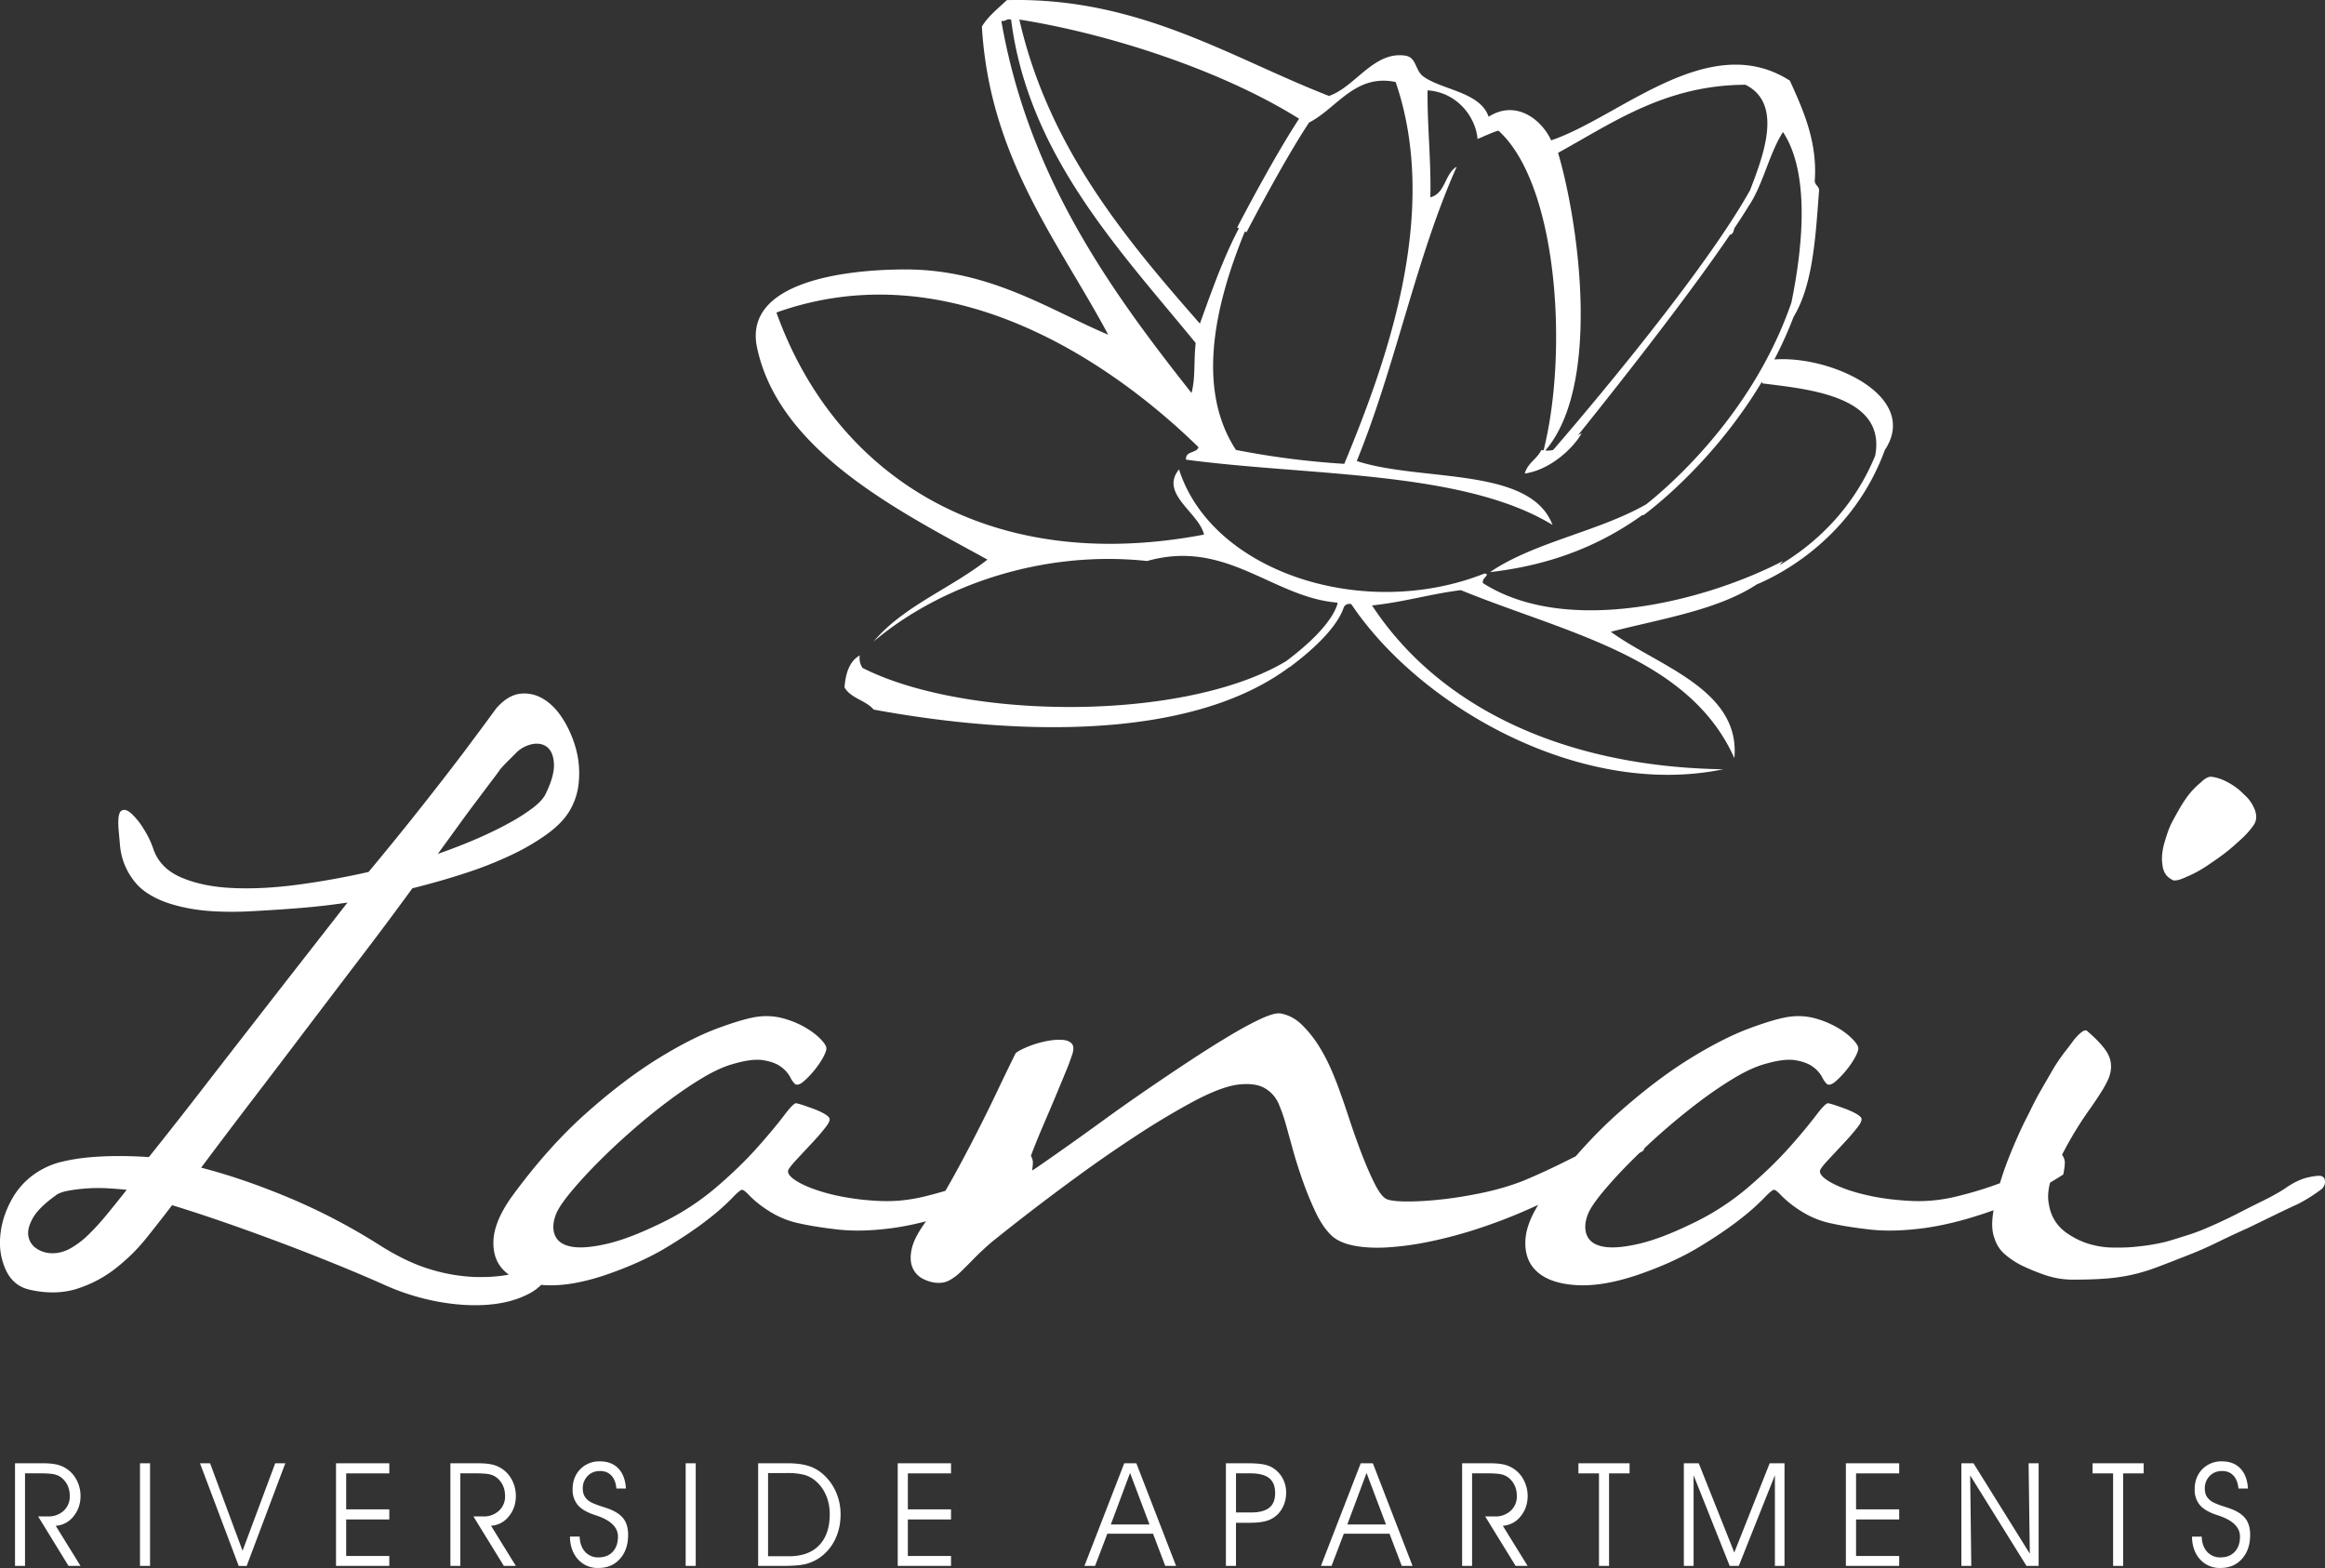 <svg viewBox="0 0 774 522" xmlns="http://www.w3.org/2000/svg"><rect x="0" y="0" width="774" height="522" fill="#333333" stroke="none"/><path d="m8.33 490.48v30.81h-3.33v-34.17h9.18c2.02 0 3.64.16 4.87.46a9.9 9.9 0 0 1 6.57 5.34c.79 1.6 1.19 3.28 1.19 5.07 0 2.64-.8 4.92-2.36 6.83a8.17 8.17 0 0 1 -5.9 3.11l8.26 13.36h-4l-10.11-16.47h3.24a7.4 7.4 0 0 0 5.27-1.9 6.4 6.4 0 0 0 2.02-4.88c0-1.21-.2-2.3-.62-3.29a7.3 7.3 0 0 0 -1.84-2.58 5.82 5.82 0 0 0 -2.43-1.3c-.94-.26-2.63-.4-5.06-.4h-4.95zm41.6 30.81h-3.33v-34.17h3.35v34.17zm16.65-34.17h3.36l10.81 29.13 10.87-29.13h3.36l-12.86 34.18h-2.65l-12.89-34.17zm48.66 15.33h14.36v3.37h-14.36v12.16h14.36v3.31h-17.74v-34.17h17.74v3.36h-14.36zm38-11.97v30.81h-3.3v-34.17h9.17c2.02 0 3.63.16 4.87.46 1.22.3 2.34.81 3.34 1.51a10 10 0 0 1 3.23 3.83 11.3 11.3 0 0 1 1.18 5.07c0 2.64-.78 4.92-2.36 6.83a8.15 8.15 0 0 1 -5.9 3.11l8.26 13.36h-4l-10.13-16.47h3.24a7.4 7.4 0 0 0 5.27-1.9 6.39 6.39 0 0 0 2.03-4.88c0-1.21-.2-2.3-.62-3.29a7.28 7.28 0 0 0 -1.84-2.58 5.83 5.83 0 0 0 -2.43-1.3c-.95-.26-2.63-.4-5.06-.4h-4.95zm36.5 21.05h3.23c.07 2.11.67 3.8 1.8 5.05a5.75 5.75 0 0 0 4.47 1.87c2 0 3.57-.62 4.73-1.86 1.17-1.25 1.75-2.93 1.75-5.06 0-3.1-2.4-5.44-7.19-7.02l-.83-.28c-2.51-.86-4.31-1.95-5.41-3.28a7.79 7.79 0 0 1 -1.66-5.17c0-2.72.85-4.95 2.54-6.69a8.8 8.8 0 0 1 6.6-2.6c2.55 0 4.59.8 6.1 2.37 1.5 1.58 2.33 3.8 2.5 6.67h-3.16c-.18-1.87-.73-3.3-1.67-4.31s-2.2-1.52-3.78-1.52c-1.7 0-3.07.56-4.14 1.66a5.8 5.8 0 0 0 -1.61 4.21c0 .9.16 1.66.48 2.31s.83 1.24 1.53 1.77c.73.54 2.1 1.13 4.13 1.79 1.18.37 2.07.68 2.68.91 2.22.86 3.82 1.96 4.8 3.3s1.47 3.1 1.47 5.27c0 3.32-.9 5.99-2.71 8.01-1.8 2.03-4.2 3.04-7.2 3.04a8.73 8.73 0 0 1 -6.78-2.87c-1.73-1.92-2.62-4.44-2.67-7.57zm41.87 9.76h-3.35v-34.17h3.35zm24.08-30.9v27.68h6.97c4.35 0 7.7-1.22 10.04-3.65 2.35-2.45 3.52-5.9 3.52-10.38 0-2.24-.4-4.3-1.2-6.2-.8-1.88-1.93-3.48-3.42-4.76a10.01 10.01 0 0 0 -3.73-2.07 21.91 21.91 0 0 0 -6-.63h-6.18zm-3.3-3.27h9.71c2.68 0 4.92.27 6.75.8 1.82.54 3.42 1.38 4.82 2.56a16.94 16.94 0 0 1 4.55 6.03 18.25 18.25 0 0 1 1.61 7.63c0 3.02-.6 5.77-1.77 8.24a15.7 15.7 0 0 1 -5.05 6.07 14.3 14.3 0 0 1 -4.67 2.18c-1.68.44-4.25.66-7.75.66h-8.2zm49.84 15.33h14.37v3.37h-14.37v12.16h14.37v3.31h-17.74v-34.17h17.74v3.36h-14.37zm80.44 5.04-6.47-17.15-6.4 17.15zm-18.12 13.8h-3.54l13.26-34.17h4.03l13.22 34.17h-3.6l-4.07-10.72h-15.21zm46.92-30.81v13.02h4.95c2.76 0 4.8-.52 6.1-1.57 1.33-1.05 1.98-2.67 1.98-4.86 0-2.28-.66-3.95-1.99-5-1.32-1.06-3.44-1.6-6.36-1.6h-4.68zm-3.36-3.36h7.26c2.07 0 3.75.12 5 .33 1.25.22 2.29.57 3.12 1.06 1.5.9 2.66 2.08 3.46 3.53a9.83 9.83 0 0 1 1.21 4.9c0 1.71-.36 3.3-1.1 4.77a8.78 8.78 0 0 1 -6.28 4.8c-1.26.28-2.87.42-4.82.42h-4.5v14.36h-3.35zm53.29 20.37-6.47-17.15-6.4 17.15zm-18.12 13.8h-3.54l13.25-34.17h4.04l13.21 34.17h-3.59l-4.08-10.72h-15.21zm46.78-30.81v30.81h-3.31v-34.17h9.17c2.03 0 3.64.16 4.88.46a9.87 9.87 0 0 1 6.56 5.34c.8 1.6 1.2 3.28 1.2 5.07 0 2.64-.8 4.92-2.37 6.83a8.15 8.15 0 0 1 -5.9 3.11l8.26 13.36h-3.99l-10.14-16.47h3.24a7.4 7.4 0 0 0 5.27-1.9 6.39 6.39 0 0 0 2.03-4.88c0-1.21-.2-2.3-.62-3.29a7.24 7.24 0 0 0 -1.85-2.58 5.8 5.8 0 0 0 -2.42-1.3c-.95-.26-2.63-.4-5.06-.4h-4.95zm45.6 30.81h-3.35v-30.81h-6.84v-3.36h17.02v3.36h-6.83zm24.9 0v-34.17h4.96l11.83 29.71 11.78-29.7h4.94v34.16h-3.2v-30.18l-12.02 30.18h-3.03l-12.02-30.18v30.18h-3.23zm57.33-18.84h14.36v3.37h-14.36v12.16h14.36v3.31h-17.75v-34.17h17.75v3.36h-14.36zm57.84 14.76-.4-30.09h3.34v34.17h-4.04l-18.75-30.13.37 30.13h-3.3v-34.17h4.03zm31.08 4.08h-3.35v-30.81h-6.84v-3.36h17.02v3.36h-6.83zm22.91-9.76h3.24c.06 2.11.66 3.8 1.8 5.05a5.75 5.75 0 0 0 4.46 1.87c1.99 0 3.57-.62 4.73-1.86 1.17-1.25 1.75-2.93 1.75-5.06 0-3.1-2.39-5.44-7.18-7.02l-.84-.28c-2.5-.86-4.31-1.95-5.4-3.28a7.8 7.8 0 0 1 -1.66-5.17c0-2.72.84-4.95 2.54-6.69a8.8 8.8 0 0 1 6.58-2.6c2.57 0 4.6.8 6.1 2.37 1.5 1.58 2.34 3.8 2.51 6.67h-3.16c-.18-1.87-.73-3.3-1.67-4.31s-2.2-1.52-3.78-1.52c-1.69 0-3.07.56-4.14 1.66a5.8 5.8 0 0 0 -1.61 4.21c0 .9.16 1.66.48 2.31.33.65.84 1.24 1.54 1.77.72.54 2.1 1.13 4.13 1.79 1.17.37 2.07.68 2.68.91 2.21.86 3.82 1.96 4.79 3.3.99 1.34 1.47 3.1 1.47 5.27 0 3.32-.9 5.99-2.71 8.01-1.8 2.03-4.2 3.04-7.19 3.04a8.72 8.72 0 0 1 -6.78-2.87c-1.74-1.92-2.63-4.44-2.68-7.57zm-548.12-247.13c2-4.1 2.93-7.44 2.81-10.02-.11-2.57-.81-4.42-2.1-5.54-1.3-1.1-2.97-1.5-5.01-1.14a10.6 10.6 0 0 0 -5.72 3.17l-2.73 2.72c-.87.88-1.67 1.73-2.37 2.55-.47.7-1 1.44-1.58 2.2l-1.94 2.55-4.74 6.33c-1.53 2-3.34 4.45-5.45 7.38s-4.46 6.15-7.03 9.67c4.68-1.64 9.05-3.34 13.1-5.1 4.04-1.76 7.64-3.52 10.8-5.27a62.78 62.78 0 0 0 7.83-5.01c2.04-1.58 3.43-3.08 4.13-4.49zm-164.04 152.8c2 0 3.98-.55 5.98-1.67a28.9 28.9 0 0 0 5.97-4.57c2-1.94 4.05-4.19 6.16-6.77s4.28-5.27 6.5-8.09c-2-.23-4.19-.4-6.6-.53a56.34 56.34 0 0 0 -13.18.88c-1.82.36-3.14.89-3.95 1.59-3.75 2.7-6.27 5.21-7.56 7.56-1.3 2.34-1.76 4.37-1.4 6.06a6.14 6.14 0 0 0 2.8 4.05c1.53 1 3.29 1.5 5.28 1.5zm147.68-181.44c2.58-2.92 5.24-4.53 8-4.83 2.75-.29 5.36.33 7.82 1.85s4.63 3.81 6.51 6.86a36.71 36.71 0 0 1 4.22 9.84c.93 3.51 1.23 7.15.88 10.9a22.17 22.17 0 0 1 -3.35 10.02c-1.64 2.58-4.12 5.07-7.47 7.47a75.67 75.67 0 0 1 -11.86 6.86 128.1 128.1 0 0 1 -15.21 5.98 254.24 254.24 0 0 1 -17.5 5 1250.53 1250.53 0 0 1 -16.6 22.25 8798.03 8798.03 0 0 0 -18.38 24.17c-6.21 8.2-12.37 16.3-18.46 24.26-6.1 7.98-11.72 15.42-16.88 22.33 9.15 2.34 18.9 5.69 29.28 10.02a202.6 202.6 0 0 1 30.5 16c5.98 3.75 11.6 6.39 16.87 7.92a58.15 58.15 0 0 0 14.5 2.45c4.4.12 8.3-.18 11.7-.87 3.4-.71 6.21-1.38 8.44-2.03 2.22-.63 3.8-1.05 4.75-1.23.93-.17 1.17.33.7 1.5a16.36 16.36 0 0 1 -7.91 8.35c-3.75 1.93-8.2 3.1-13.36 3.51s-10.76.06-16.8-1.05a78.54 78.54 0 0 1 -18-5.71c-4.47-2-9.57-4.16-15.3-6.5a720.71 720.71 0 0 0 -17.94-7.04 805.53 805.53 0 0 0 -18.9-6.86 517.5 517.5 0 0 0 -18.2-5.98c-2.58 3.4-5.42 7.03-8.52 10.9a61.98 61.98 0 0 1 -10.46 10.28c-3.87 3-8.15 5.23-12.84 6.7-4.69 1.45-9.9 1.55-15.65.25-3.51-.81-6.09-2.9-7.73-6.24a21.76 21.76 0 0 1 -2.02-11.34c.29-4.22 1.6-8.43 3.95-12.66a25.2 25.2 0 0 1 10.37-10.02 25.28 25.28 0 0 1 6.42-2.37c2.64-.64 5.54-1.11 8.7-1.41 3.17-.29 6.48-.44 9.94-.44s6.82.12 10.1.35a1698 1698 0 0 0 17.15-21.8c5.8-7.5 11.57-14.94 17.32-22.32 5.74-7.39 11.3-14.54 16.7-21.45l14.95-19.17c-5.4.82-11.17 1.47-17.33 1.94a557 557 0 0 1 -16.79 1.05c-7.03.24-12.92-.06-17.66-.88-4.76-.82-8.68-2-11.78-3.51-3.11-1.53-5.48-3.31-7.12-5.36a22.23 22.23 0 0 1 -5.02-12.05l-.44-4.92c-.35-3.87-.08-6.12.8-6.77.87-.64 1.99-.38 3.34.8a23.74 23.74 0 0 1 4.21 5.27 30.29 30.29 0 0 1 3.26 6.85c1.52 4.22 4.66 7.33 9.4 9.32 4.75 2 10.43 3.14 17.06 3.43 6.62.3 13.86-.09 21.71-1.14a267.14 267.14 0 0 0 23.39-4.22 1115.27 1115.27 0 0 0 31.46-39.56c4.22-5.63 7.91-10.6 11.08-14.95zm99.5 125.18a7.56 7.56 0 0 1 -1.67-2.37 10.35 10.35 0 0 0 -3.08-3.43c-1.4-1.05-3.36-1.79-5.89-2.2-2.52-.4-5.94.03-10.27 1.32-2.94.83-6.31 2.38-10.12 4.66-3.8 2.29-7.76 4.99-11.86 8.09-4.11 3.1-8.18 6.45-12.22 10.02a218.57 218.57 0 0 0 -11.17 10.54c-3.4 3.46-6.3 6.66-8.7 9.59s-3.96 5.27-4.66 7.03c-1.05 2.7-1.17 5.04-.35 7.04.82 1.99 2.64 3.24 5.45 3.77s6.68.24 11.6-.88c4.92-1.1 10.9-3.36 17.93-6.77a85.18 85.18 0 0 0 18.64-12.04c5.4-4.63 9.96-9.05 13.71-13.27s6.71-7.76 8.88-10.63c2.17-2.88 3.54-4.25 4.13-4.14.59.12 1.41.35 2.47.7 1.05.36 2.13.73 3.25 1.15 1.11.41 2.17.88 3.16 1.4 1 .53 1.67 1.03 2.02 1.5.47.59.09 1.67-1.15 3.25a73.08 73.08 0 0 1 -4.39 5.1l-5 5.36c-1.65 1.76-2.64 2.99-3 3.7-.35.82.12 1.75 1.4 2.8 1.3 1.06 3.26 2.11 5.9 3.17a60.5 60.5 0 0 0 9.85 2.82 85.4 85.4 0 0 0 13.27 1.58c4.92.23 9.9-.27 14.94-1.5s9.76-2.66 14.15-4.3c4.4-1.64 8.24-3.32 11.52-5.02a59.63 59.63 0 0 0 6.86-3.96c1.29-.93 2.16-1.1 2.63-.52.47.59.77 1.35.88 2.29 0 1.17-.18 2.58-.52 4.21-9.03 5.75-17.5 9.97-25.41 12.66-7.91 2.7-15.15 4.46-21.71 5.28s-12.36.94-17.4.35c-5.04-.58-9.15-1.23-12.31-1.94a30.02 30.02 0 0 1 -8.27-2.9 39.02 39.02 0 0 1 -5.53-3.6 32.98 32.98 0 0 1 -3.51-3.16c-.89-.94-1.56-1.47-2.03-1.59-.47-.11-1.61.8-3.43 2.73a75.99 75.99 0 0 1 -8.08 7.12c-3.58 2.81-8.12 5.9-13.63 9.23-5.5 3.34-12.13 6.36-19.86 9.06-7.86 2.7-14.69 3.89-20.49 3.6-5.8-.3-10.2-1.7-13.18-4.22-2.99-2.52-4.4-6.04-4.22-10.55.17-4.5 2.37-9.64 6.6-15.38 7.85-10.67 15.96-19.72 24.34-27.17 8.38-7.44 16.33-13.47 23.82-18.1 7.5-4.63 14.22-8.03 20.13-10.2 5.92-2.17 10.35-3.43 13.28-3.78a21.4 21.4 0 0 1 8.44.61c2.7.77 5.1 1.76 7.2 3 2.1 1.22 3.81 2.52 5.1 3.86 1.3 1.35 1.93 2.37 1.93 3.08 0 .7-.4 1.78-1.22 3.25a28.73 28.73 0 0 1 -3 4.3 28.85 28.85 0 0 1 -3.42 3.52c-1.12.94-2.02 1.23-2.73.88a7.56 7.56 0 0 1 -1.67-2.37 10.35 10.35 0 0 0 -3.08-3.43c-1.4-1.05-3.36-1.79-5.89-2.2-2.52-.4-5.94.03-10.27 1.32-2.94.83-6.31 2.38-10.12 4.66-3.8 2.29-7.76 4.99-11.86 8.09-4.11 3.1-8.18 6.45-12.22 10.02a218.57 218.57 0 0 0 -11.17 10.54c-3.4 3.46-6.3 6.66-8.7 9.59s-3.96 5.27-4.66 7.03c-1.05 2.7-1.17 5.04-.35 7.04.82 1.99 2.64 3.24 5.45 3.77s6.68.24 11.6-.88c4.92-1.1 10.9-3.36 17.93-6.77a85.18 85.18 0 0 0 18.64-12.04c5.4-4.63 9.96-9.05 13.71-13.27s6.71-7.76 8.88-10.63c2.17-2.88 3.54-4.25 4.13-4.14.59.12 1.41.35 2.47.7 1.05.36 2.13.73 3.25 1.15 1.11.41 2.17.88 3.16 1.4 1 .53 1.67 1.03 2.02 1.5.47.59.09 1.67-1.15 3.25a73.08 73.08 0 0 1 -4.39 5.1l-5 5.36c-1.65 1.76-2.64 2.99-3 3.7-.35.82.12 1.75 1.4 2.8 1.3 1.06 3.26 2.11 5.9 3.17a60.5 60.5 0 0 0 9.85 2.82 85.4 85.4 0 0 0 13.27 1.58c4.92.23 9.9-.27 14.94-1.5s9.76-2.66 14.15-4.3c4.4-1.64 8.24-3.32 11.52-5.02a59.63 59.63 0 0 0 6.86-3.96c1.29-.93 2.16-1.1 2.63-.52.47.59.77 1.35.88 2.29 0 1.17-.18 2.58-.52 4.21-9.03 5.75-17.5 9.97-25.41 12.66-7.91 2.7-15.15 4.46-21.71 5.28s-12.36.94-17.4.35c-5.04-.58-9.15-1.23-12.31-1.94a30.02 30.02 0 0 1 -8.27-2.9 39.02 39.02 0 0 1 -5.53-3.6 32.98 32.98 0 0 1 -3.51-3.16c-.89-.94-1.56-1.47-2.03-1.59-.47-.11-1.61.8-3.43 2.73a75.99 75.99 0 0 1 -8.08 7.12c-3.58 2.81-8.12 5.9-13.63 9.23-5.5 3.34-12.13 6.36-19.86 9.06-7.86 2.7-14.69 3.89-20.49 3.6-5.8-.3-10.2-1.7-13.18-4.22-2.99-2.52-4.4-6.04-4.22-10.55.17-4.5 2.37-9.64 6.6-15.38 7.85-10.67 15.96-19.72 24.34-27.17 8.38-7.44 16.33-13.47 23.82-18.1 7.5-4.63 14.22-8.03 20.13-10.2 5.92-2.17 10.35-3.43 13.28-3.78a21.4 21.4 0 0 1 8.44.61c2.7.77 5.1 1.76 7.2 3 2.1 1.22 3.81 2.52 5.1 3.86 1.3 1.35 1.93 2.37 1.93 3.08 0 .7-.4 1.78-1.22 3.25a28.73 28.73 0 0 1 -3 4.3 28.85 28.85 0 0 1 -3.42 3.52c-1.12.94-2.02 1.23-2.73.88zm73.3-10.2c.24-.35.94-.81 2.12-1.4a33.24 33.24 0 0 1 9.06-2.9c1.7-.3 3.22-.38 4.57-.26 1.34.11 2.34.52 2.98 1.22.65.7.73 1.82.27 3.35a76.37 76.37 0 0 1 -2.3 6.15 943.36 943.36 0 0 1 -7.2 17.14c-1.29 3-2.4 5.69-3.34 8.09a59.5 59.5 0 0 0 -2.02 5.89c-.4 1.52-.38 2.28.1 2.28.34 0 1.66-.79 3.94-2.37a1134.6 1134.6 0 0 0 20.93-14.86c4.5-3.28 9.2-6.59 14.06-9.93s9.7-6.6 14.5-9.76c4.8-3.17 9.26-5.98 13.37-8.44 4.1-2.46 7.67-4.39 10.72-5.8 3.06-1.4 5.22-1.99 6.5-1.76 2.7.47 5.14 1.8 7.3 3.96a38.7 38.7 0 0 1 5.72 7.3 60.84 60.84 0 0 1 4.21 8.26c1.18 2.81 2.06 5.1 2.65 6.86.7 1.87 1.67 4.68 2.9 8.43a258 258 0 0 0 4.04 11.43c1.47 3.87 2.96 7.33 4.49 10.38 1.52 3.04 2.92 4.8 4.22 5.27 1.28.47 3.57.7 6.85.7s7.06-.23 11.34-.7 8.8-1.2 13.54-2.2 9.23-2.31 13.45-3.95c4.22-1.76 8.35-3.64 12.4-5.63 4.04-2 7.73-3.84 11.07-5.54a259.5 259.5 0 0 1 8.43-4.13c2.3-1.05 3.73-1.52 4.32-1.4.7.11 1.34.5 1.93 1.14s1.08 1.34 1.5 2.1c.4.77.63 1.5.7 2.2.05.7-.15 1.18-.62 1.41a440.45 440.45 0 0 1 -20.04 10.81 352.6 352.6 0 0 1 -17.4 8.27 175.4 175.4 0 0 1 -17.59 6.77 143.91 143.91 0 0 1 -15.82 4.21 97.57 97.57 0 0 1 -14.24 1.94c-4.34.23-8.15 0-11.42-.7-3.3-.71-5.75-1.94-7.4-3.7-1.75-1.75-3.4-4.25-4.92-7.47a109.16 109.16 0 0 1 -4.21-10.28c-1.3-3.64-2.4-7.16-3.34-10.55l-2.29-8.27c-.59-2.1-1.35-4.3-2.29-6.59a11.03 11.03 0 0 0 -4.57-5.36c-2.11-1.29-5.04-1.73-8.8-1.32-3.74.41-8.72 2.26-14.93 5.54a259.53 259.53 0 0 0 -19.79 11.87 464.42 464.42 0 0 0 -19.5 13.53 767.04 767.04 0 0 0 -27.87 21.36 90.85 90.85 0 0 0 -6.15 5.72c-1.65 1.7-3.12 3.16-4.4 4.4a16.94 16.94 0 0 1 -3.79 2.8c-1.22.65-2.6.91-4.13.8-1.64-.12-3.22-.59-4.74-1.41a7.33 7.33 0 0 1 -3.34-3.69c-.7-1.64-.79-3.7-.26-6.15.52-2.47 2.01-5.4 4.47-8.8 1.65-2.22 3.5-5.06 5.55-8.52a300.1 300.1 0 0 0 6.23-11.08 550.17 550.17 0 0 0 11.78-23.2 924.86 924.86 0 0 1 6.5-13.45zm270.23 10.2a7.4 7.4 0 0 1 -1.67-2.37 10.4 10.4 0 0 0 -3.08-3.43c-1.4-1.05-3.36-1.79-5.89-2.2-2.52-.4-5.95.03-10.28 1.32-2.93.83-6.3 2.38-10.11 4.66a135.2 135.2 0 0 0 -11.86 8.09 220.03 220.03 0 0 0 -23.39 20.57c-3.4 3.45-6.3 6.65-8.7 9.58s-3.96 5.27-4.66 7.03c-1.05 2.7-1.17 5.04-.35 7.04.82 1.99 2.64 3.24 5.45 3.77s6.68.24 11.6-.88c4.92-1.1 10.9-3.36 17.93-6.77a85.17 85.17 0 0 0 18.64-12.04c5.4-4.63 9.96-9.05 13.71-13.27a182.1 182.1 0 0 0 8.88-10.63c2.17-2.88 3.55-4.25 4.13-4.14.59.12 1.41.35 2.47.7 1.05.36 2.13.73 3.25 1.15 1.11.41 2.17.88 3.16 1.4 1 .53 1.68 1.03 2.03 1.5.46.59.08 1.67-1.15 3.25a72.11 72.11 0 0 1 -4.4 5.1l-5 5.36c-1.65 1.76-2.65 2.99-3 3.7-.35.82.12 1.75 1.41 2.8 1.3 1.06 3.26 2.11 5.89 3.17 2.64 1.05 5.92 2 9.85 2.82 3.92.81 8.35 1.34 13.27 1.58 4.92.23 9.9-.27 14.95-1.5 5.04-1.23 9.75-2.66 14.15-4.3s8.23-3.32 11.51-5.02a59.73 59.73 0 0 0 6.86-3.96c1.3-.93 2.17-1.1 2.63-.52.47.59.77 1.35.89 2.29 0 1.17-.18 2.58-.53 4.21-9.02 5.75-17.5 9.97-25.4 12.66-7.92 2.7-15.16 4.46-21.72 5.28s-12.36.94-17.4.35c-5.04-.58-9.14-1.23-12.3-1.94a29.91 29.91 0 0 1 -8.27-2.9 39.02 39.02 0 0 1 -5.54-3.6 32.37 32.37 0 0 1 -3.51-3.16c-.9-.94-1.56-1.47-2.03-1.59-.47-.11-1.61.8-3.43 2.73a75.82 75.82 0 0 1 -8.08 7.12c-3.58 2.81-8.12 5.9-13.63 9.23-5.5 3.34-12.13 6.36-19.86 9.06-7.86 2.7-14.69 3.89-20.49 3.6-5.8-.3-10.2-1.7-13.18-4.22-3-2.52-4.4-6.04-4.22-10.55.18-4.5 2.37-9.64 6.6-15.38 7.84-10.67 15.96-19.72 24.34-27.17 8.37-7.44 16.32-13.47 23.82-18.1s14.21-8.03 20.14-10.2c5.9-2.17 10.34-3.43 13.27-3.78 2.92-.36 5.73-.15 8.44.61a31 31 0 0 1 7.2 3 23.32 23.32 0 0 1 5.1 3.86c1.3 1.35 1.93 2.37 1.93 3.08 0 .7-.4 1.78-1.22 3.25a28.69 28.69 0 0 1 -3 4.3 29.1 29.1 0 0 1 -3.42 3.52c-1.12.94-2.02 1.23-2.73.88a7.4 7.4 0 0 1 -1.67-2.37 10.4 10.4 0 0 0 -3.08-3.43c-1.4-1.05-3.36-1.79-5.89-2.2-2.52-.4-5.95.03-10.28 1.32-2.93.83-6.3 2.38-10.11 4.66a135.2 135.2 0 0 0 -11.86 8.09 220.03 220.03 0 0 0 -23.39 20.57c-3.4 3.45-6.3 6.65-8.7 9.58s-3.96 5.27-4.66 7.03c-1.05 2.7-1.17 5.04-.35 7.04.82 1.99 2.64 3.24 5.45 3.77s6.68.24 11.6-.88c4.92-1.1 10.9-3.36 17.93-6.77a85.17 85.17 0 0 0 18.64-12.04c5.4-4.63 9.96-9.05 13.71-13.27a182.1 182.1 0 0 0 8.88-10.63c2.17-2.88 3.55-4.25 4.13-4.14.59.12 1.41.35 2.47.7 1.05.36 2.13.73 3.25 1.15 1.11.41 2.17.88 3.16 1.4 1 .53 1.68 1.03 2.03 1.5.46.59.08 1.67-1.15 3.25a72.11 72.11 0 0 1 -4.4 5.1l-5 5.36c-1.65 1.76-2.65 2.99-3 3.7-.35.82.12 1.75 1.41 2.8 1.3 1.06 3.26 2.11 5.89 3.17 2.64 1.05 5.92 2 9.85 2.82 3.92.81 8.35 1.34 13.27 1.58 4.92.23 9.9-.27 14.95-1.5 5.04-1.23 9.75-2.66 14.15-4.3s8.23-3.32 11.51-5.02a59.73 59.73 0 0 0 6.86-3.96c1.3-.93 2.17-1.1 2.63-.52.47.59.77 1.35.89 2.29 0 1.17-.18 2.58-.53 4.21-9.02 5.75-17.5 9.97-25.4 12.66-7.92 2.7-15.16 4.46-21.72 5.28s-12.36.94-17.4.35c-5.04-.58-9.14-1.23-12.3-1.94a29.91 29.91 0 0 1 -8.27-2.9 39.02 39.02 0 0 1 -5.54-3.6 32.37 32.37 0 0 1 -3.51-3.16c-.9-.94-1.56-1.47-2.03-1.59-.47-.11-1.61.8-3.43 2.73a75.82 75.82 0 0 1 -8.08 7.12c-3.58 2.81-8.12 5.9-13.63 9.23-5.5 3.34-12.13 6.36-19.86 9.06-7.86 2.7-14.69 3.89-20.49 3.6-5.8-.3-10.2-1.7-13.18-4.22-3-2.52-4.4-6.04-4.22-10.55.18-4.5 2.37-9.64 6.6-15.38 7.84-10.67 15.96-19.72 24.34-27.17 8.37-7.44 16.32-13.47 23.82-18.1s14.21-8.03 20.14-10.2c5.9-2.17 10.34-3.43 13.27-3.78 2.92-.36 5.73-.15 8.44.61a31 31 0 0 1 7.2 3 23.32 23.32 0 0 1 5.1 3.86c1.3 1.35 1.93 2.37 1.93 3.08 0 .7-.4 1.78-1.22 3.25a28.69 28.69 0 0 1 -3 4.3 29.1 29.1 0 0 1 -3.42 3.52c-1.12.94-2.02 1.23-2.73.88zm114.63-68.2c-1.76-.95-2.75-2.53-3-4.76-.34-2.1-.16-4.45.53-7.03.36-1.29.77-2.6 1.24-3.96a26.12 26.12 0 0 1 1.76-3.95c.7-1.29 1.4-2.55 2.1-3.78s1.47-2.43 2.29-3.6a25.4 25.4 0 0 1 4.75-5.1c1.52-1.53 2.81-2.17 3.87-1.94 1.76.24 3.57.88 5.44 1.94a21.07 21.07 0 0 1 5.28 4.04c1.52 1.29 2.7 3 3.52 5.1.7 2 .52 3.7-.53 5.1-1.17 1.75-3.05 3.75-5.62 5.97a55.8 55.8 0 0 1 -4.23 3.52 91.7 91.7 0 0 1 -4.21 2.99c-2.82 2-5.52 3.52-8.1 4.57-2.7 1.3-4.38 1.58-5.1.88zm-28.13 50.44c4.1 3.52 6.56 6.4 7.39 8.62.93 2.35.81 4.87-.36 7.56a37.35 37.35 0 0 1 -2.37 4.3c-1 1.59-2.2 3.38-3.6 5.37a122.21 122.21 0 0 0 -9.5 15.65c-3.75 6.68-5.16 12.13-4.22 16.35.7 4.22 2.87 7.5 6.51 9.84a26.62 26.62 0 0 0 5.8 2.9 29.3 29.3 0 0 0 7.56 1.5c3.16.11 5.97.06 8.44-.18 2.46-.23 4.68-.52 6.67-.88 2-.35 3.79-.76 5.37-1.23 1.58-.46 3.07-.94 4.48-1.4 2.82-.82 5.74-1.9 8.8-3.26a192.5 192.5 0 0 0 8.43-3.95c2.93-1.52 5.89-3.02 8.88-4.49 3-1.46 5.48-2.84 7.47-4.13 2.81-1.99 5.4-3.25 7.74-3.78 2.34-.52 3.87-.67 4.57-.44.58.24.94.6 1.05 1.06.12.47.15.91.1 1.31-.07.42-.21.8-.45 1.15-.23.35-.41.59-.53.7a53 53 0 0 1 -8.08 5.1 277.22 277.22 0 0 0 -7.82 3.7l-9.06 4.4c-3.17 1.4-6.42 2.92-9.76 4.56a130.16 130.16 0 0 1 -10.46 4.57c-3.87 1.53-7.2 2.82-10.02 3.87a60.39 60.39 0 0 1 -8.26 2.46c-2.7.59-5.54 1-8.53 1.23s-6.6.35-10.8.35a28.1 28.1 0 0 1 -8.98-1.4 69 69 0 0 1 -7.9-3.17 27.32 27.32 0 0 1 -5.99-3.95 11.07 11.07 0 0 1 -3.34-5.2c-1.05-2.57-1.05-6.26 0-11.07.94-4.8 2.4-9.78 4.4-14.94 1.05-2.7 2.16-5.36 3.34-8 1.17-2.64 2.46-5.3 3.87-8 1.28-2.7 2.6-5.21 3.95-7.56l3.96-6.86a60.89 60.89 0 0 1 3.77-5.54c1.24-1.57 2.32-3.01 3.26-4.3 2.1-2.46 3.52-3.4 4.22-2.82zm-361.42-336.21c8.98 51.58 35.9 89.2 63.32 123.86 1.36-5.3.68-10.2 1.38-16.64-24.95-30.54-55.75-62.49-61.45-107.68-1.6-.37-1.79.69-3.24.46zm6-.46c9.65 42.29 35.1 72.74 60.1 101.22 5.74-15.82 11.27-31.86 20.8-43.9-10.03 21.5-25.99 59.78-8.79 85.95a274.13 274.13 0 0 0 36.06 4.63c13.84-33.46 32.11-83.28 17.1-127.1-13.86-2.95-20 9.5-29.6 13.86-24.5-16.2-63.17-29.5-95.66-34.66zm156.23 32.35c9.07-5.81 17.65.95 20.8 7.86 22.87-7.7 52.56-37.1 79.48-19.87 4.24 9.4 9.08 19.86 8.32 32.8-.33 2.03 1.35 2.07 1.4 3.7-1.3 17.01-2.15 35.28-11.1 45.76 4.65-18.96 9.54-49.34-.92-65.16-5.4 8.46-7.1 20.63-13.87 27.73 2.34-9.75 17.43-35.48 1.38-43.46-26.62.08-44.2 12.67-62.38 22.66 7.04 23.86 14.69 78.88-5.09 100.05 8.6-32.53 5.24-89.42-14.78-107.45-2.5.76-4.62 1.86-6.94 2.78-.57-7.14-6.64-15.52-16.64-16.18-.12 11.85 1.23 23.71.93 35.6 5.07-1.26 4.76-7.9 8.78-10.18-13.58 30.37-20.33 66.26-33.28 97.98 21.49 7 57.75 1.7 65.17 21.26-29.73-18.14-80.91-16.23-122.02-21.72-.23-3 3.52-2.03 4.16-4.16-30.31-29.59-83.71-65.07-140.5-44.83 18.96 53.06 69.14 87.83 142.34 73.94-1.67-7.35-14.9-13.58-8.32-21.71 10.93 34.28 61.64 50.6 101.7 34.66 2.27.28-1.18 1.56-.47 3.23 28.02 17.82 74.13 5.97 99.83-7.39-12.03 14.93-35.88 18.05-57.31 23.56 15.5 11.35 43.24 19.13 41.13 42.07-15.13-33.87-56.27-41.7-91.05-55.93-10.28 1.28-19.1 4.01-29.57 5.09 22.4 34.15 64.22 53.74 116.92 54.54-47.02 9.72-100.66-20.44-123.85-55-3.51-.59-2.15 3.7-5.09 3.7-.25-1.8.82-2.27.46-4.17-21.61-1.79-36.92-21.33-63.32-13.86-34.84-3.74-68.97 8.15-91.04 26.8 9.9-11.8 25.75-17.68 37.89-27.27-28.34-15.6-69.46-35.81-76.72-70.7-4.5-21.66 28.96-25.89 49.45-25.89 28.19 0 47.96 13.51 67.48 21.73-16.72-31.23-39.49-58.79-42.06-102.6 2.17-3.54 5.4-6.01 8.31-8.79 43.83-1.1 74.27 19.08 107.24 31.9 8.74-2.99 14.91-15.01 25.42-13.41 3.8.58 3.13 4.82 6 6.93 6.12 4.49 18.9 5.11 21.73 13.4zm82.26 36.05c-.81 1.04-.38 3.33-2.3 3.24.09-1.77.65-3.05 2.3-3.24zm12.02 44.83c20.22-2.05 54.82 14.25 33.73 34.67 6.82-22.65-21.58-24.8-36.96-26.8-.32-4.03 2.06-5.34 3.23-7.87zm-63.32 24.5c-2.53 4.56-10.07 12.1-18.94 13.4.95-3.52 4.1-4.83 5.54-7.86 6.02 1.35 9.19-3.6 13.4-5.54zm34.66 12.93c.79-.16.88.37.93.93-16.2 16.62-36.62 29.01-66.08 32.35 19.36-13.17 50-14.91 65.15-33.28zm-124.32 56.4c.8-.17.87.35.93.92-31.41 33.26-98.17 30.75-146.97 21.72-2.62-3.1-7.66-3.75-9.7-7.39.39-4.86 1.72-8.75 5.08-10.63a5.74 5.74 0 0 0 .92 4.16c37.83 19.17 121.91 17.9 149.74-8.79zm80.19-63.8s48.16-55.28 65.55-86.49l1.92 1.09s-7.86 17-65 87.7zm65.64 45.59-.71-2.2c.32-.1 32.37-10.93 44.12-46.5l2.2.72c-12.14 36.72-45.27 47.88-45.6 47.98zm-35.7-23.78-1.35-1.88c.38-.26 36.96-26.55 51.42-71.11l2.2.7c-14.7 45.32-51.9 72.03-52.27 72.29zm-117.73 50.56-1.39-1.84c18.57-13.84 17.66-21.19 17.65-21.26l2.27-.44c.18.86 1.19 8.84-18.53 23.54zm-14.32-144.81-3.1-1.6c.61-1.16 14.87-28.66 23.66-40.62l2.8 2.06c-8.63 11.74-23.21 39.88-23.36 40.16z" fill="#fff"/></svg>